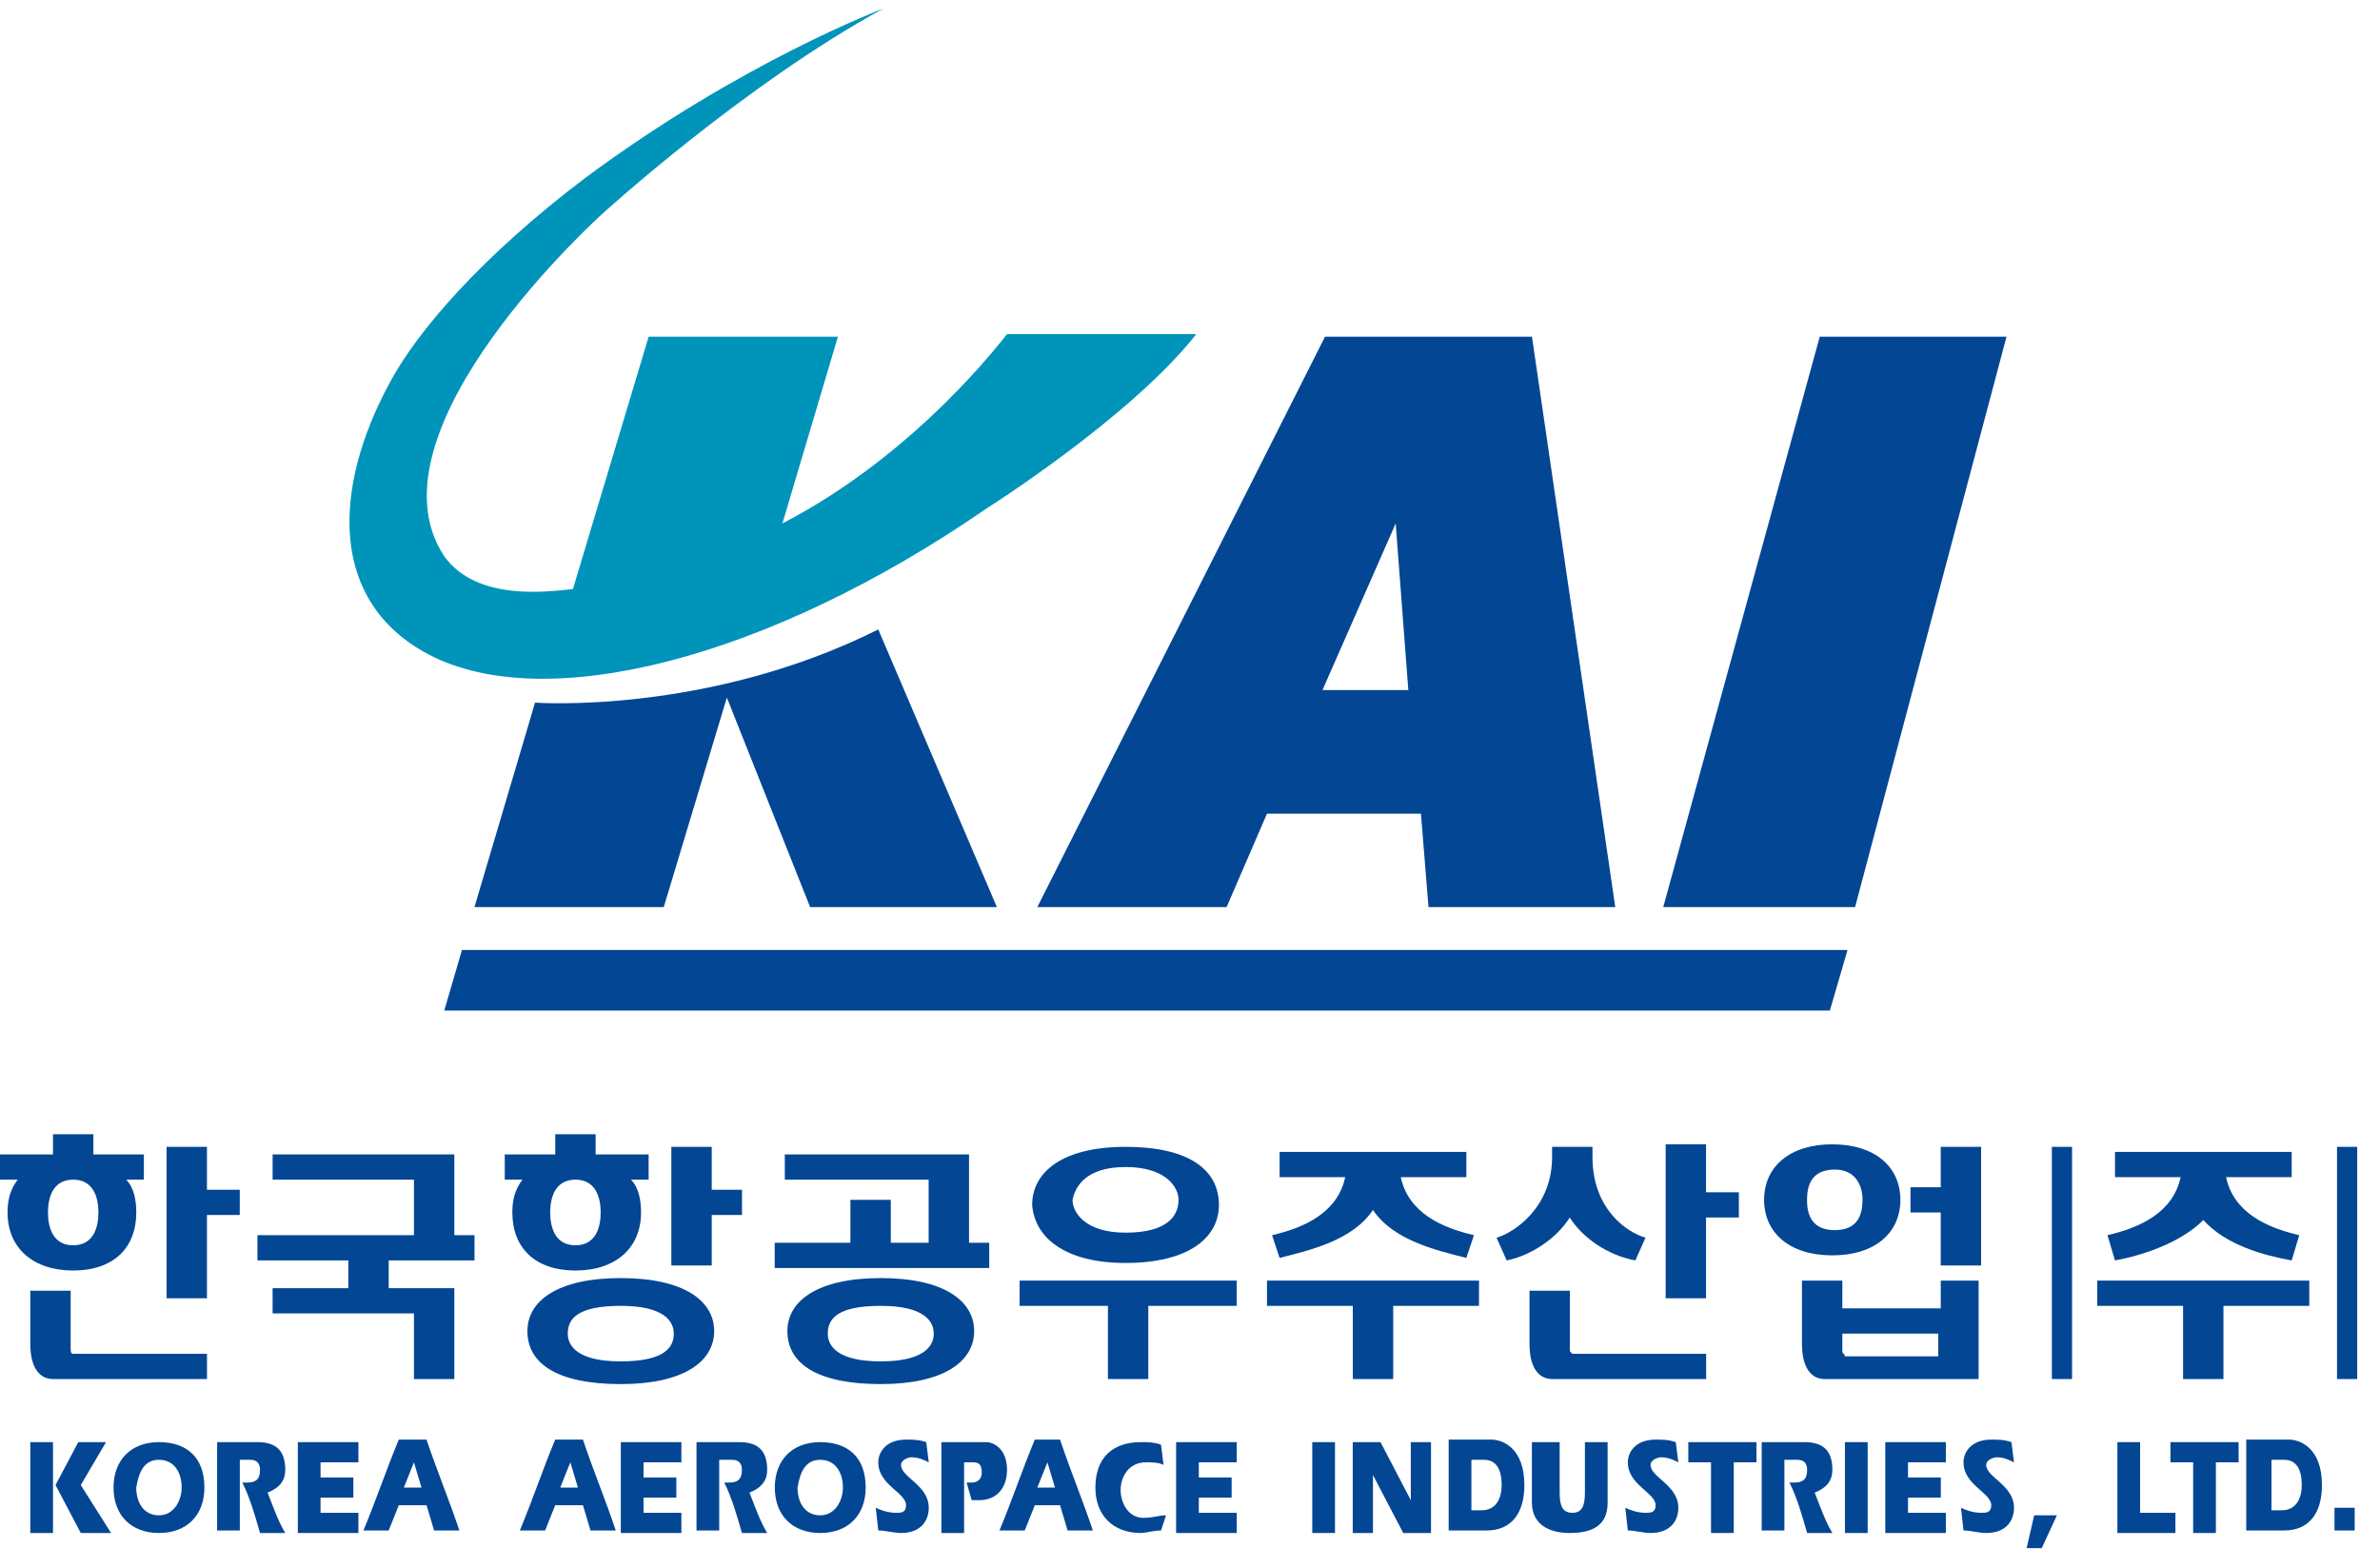 <svg width="85" height="56" viewBox="0 0 85 56" fill="none" xmlns="http://www.w3.org/2000/svg">
<path d="M28.029 41.228V42.129H33.166V44.383H31.814V42.85H30.372V44.383H27.668V45.284H35.33V44.383H34.608V41.228H28.029Z" fill="#034694"/>
<path d="M67.871 42.85C67.871 41.678 66.97 40.867 65.438 40.867C63.905 40.867 63.004 41.678 63.004 42.85C63.004 44.022 63.905 44.833 65.438 44.833C66.97 44.833 67.871 44.022 67.871 42.85ZM64.536 42.85C64.536 42.309 64.716 41.769 65.528 41.769C66.249 41.769 66.519 42.309 66.519 42.85C66.519 43.391 66.339 43.932 65.528 43.932C64.716 43.932 64.536 43.391 64.536 42.85Z" fill="#034694"/>
<path d="M70.755 45.734H69.313V46.726H65.798V45.734H64.356V47.988C64.356 48.889 64.716 49.25 65.167 49.25H70.665V45.734H70.755ZM65.798 48.258V47.627H69.223V48.439H65.888C65.888 48.348 65.798 48.348 65.798 48.258Z" fill="#034694"/>
<path d="M56.063 43.481C56.514 44.202 57.415 44.833 58.407 45.013L58.767 44.202C58.136 44.022 56.874 43.211 56.874 41.318V40.957H55.432V41.318C55.432 43.121 54.08 44.022 53.449 44.202L53.81 45.013C54.711 44.833 55.612 44.202 56.063 43.481Z" fill="#034694"/>
<path d="M56.067 48.258V46.095H54.625V47.988C54.625 48.889 54.986 49.25 55.436 49.25H60.934V48.348H56.157L56.067 48.258Z" fill="#034694"/>
<path d="M4.867 43.301C4.867 42.85 4.777 42.4 4.507 42.129H5.138V41.228H3.335V40.507H1.893V41.228H0V42.129H0.631C0.361 42.49 0.27 42.85 0.27 43.301C0.27 44.563 1.172 45.374 2.614 45.374C4.056 45.374 4.867 44.563 4.867 43.301ZM1.713 43.301C1.713 42.76 1.893 42.129 2.614 42.129C3.335 42.129 3.515 42.76 3.515 43.301C3.515 43.842 3.335 44.473 2.614 44.473C1.893 44.473 1.713 43.842 1.713 43.301Z" fill="#034694"/>
<path d="M7.391 40.957H5.949V46.365H7.391V43.391H8.563V42.49H7.391V40.957Z" fill="#034694"/>
<path d="M60.93 40.867H59.488V46.365H60.93V43.481H62.102V42.58H60.93V40.867Z" fill="#034694"/>
<path d="M45.43 44.112L45.7 44.923C46.782 44.653 48.314 44.292 49.035 43.211C49.756 44.292 51.288 44.653 52.37 44.923L52.641 44.112C51.469 43.842 50.297 43.301 50.027 42.039H52.37V41.138H45.7V42.039H48.044C47.773 43.301 46.601 43.842 45.43 44.112Z" fill="#034694"/>
<path d="M2.524 48.168V46.095H1.082V47.988C1.082 48.889 1.443 49.25 1.893 49.25H7.392V48.348H2.614C2.524 48.348 2.524 48.258 2.524 48.168Z" fill="#034694"/>
<path d="M20.551 45.374C21.993 45.374 22.895 44.563 22.895 43.301C22.895 42.85 22.805 42.4 22.534 42.129H23.165V41.228H21.272V40.507H19.83V41.228H18.027V42.129H18.658C18.388 42.49 18.298 42.85 18.298 43.301C18.298 44.563 19.109 45.374 20.551 45.374ZM20.551 44.473C19.83 44.473 19.65 43.842 19.65 43.301C19.65 42.76 19.83 42.129 20.551 42.129C21.272 42.129 21.453 42.76 21.453 43.301C21.453 43.842 21.272 44.473 20.551 44.473Z" fill="#034694"/>
<path d="M25.419 40.957H23.977V45.194H25.419V43.391H26.5V42.49H25.419V40.957Z" fill="#034694"/>
<path d="M69.312 42.4H68.231V43.301H69.312V45.194H70.754V40.957H69.312V42.4Z" fill="#034694"/>
<path d="M74.002 40.957H73.281V49.25H74.002V40.957Z" fill="#034694"/>
<path d="M84.186 40.957H83.465V49.25H84.186V40.957Z" fill="#034694"/>
<path d="M16.226 46.005H13.882V45.013H16.947V44.112H16.226V41.228H9.736V42.129H14.784V44.112H9.195V45.013H12.44V46.005H9.736V46.906H14.784V49.25H16.226V46.005Z" fill="#034694"/>
<path d="M31.456 45.644C29.203 45.644 28.121 46.456 28.121 47.537C28.121 48.709 29.203 49.43 31.456 49.43C33.709 49.43 34.791 48.619 34.791 47.537C34.791 46.456 33.709 45.644 31.456 45.644ZM31.456 48.619C29.924 48.619 29.563 48.078 29.563 47.627C29.563 47.087 29.924 46.636 31.456 46.636C32.988 46.636 33.349 47.177 33.349 47.627C33.349 48.078 32.988 48.619 31.456 48.619Z" fill="#034694"/>
<path d="M22.171 45.644C19.918 45.644 18.836 46.456 18.836 47.537C18.836 48.709 19.918 49.43 22.171 49.43C24.424 49.43 25.506 48.619 25.506 47.537C25.506 46.456 24.424 45.644 22.171 45.644ZM22.171 48.619C20.639 48.619 20.278 48.078 20.278 47.627C20.278 47.087 20.639 46.636 22.171 46.636C23.703 46.636 24.064 47.177 24.064 47.627C24.064 48.078 23.793 48.619 22.171 48.619Z" fill="#034694"/>
<path d="M40.198 45.104C42.452 45.104 43.533 44.202 43.533 43.031C43.533 41.769 42.452 40.957 40.198 40.957C37.945 40.957 36.863 41.859 36.863 43.031C36.953 44.202 38.035 45.104 40.198 45.104ZM40.198 41.678C41.641 41.678 42.091 42.4 42.091 42.85C42.091 43.391 41.731 44.022 40.198 44.022C38.756 44.022 38.305 43.301 38.305 42.85C38.396 42.4 38.756 41.678 40.198 41.678Z" fill="#034694"/>
<path d="M36.414 46.636H39.569V49.25H41.011V46.636H44.166V45.734H36.414V46.636Z" fill="#034694"/>
<path d="M45.25 46.636H48.315V49.25H49.757V46.636H52.821V45.734H45.25V46.636Z" fill="#034694"/>
<path d="M75.266 44.112L75.536 45.014C76.528 44.833 77.88 44.383 78.691 43.571C79.502 44.473 80.854 44.833 81.846 45.014L82.116 44.112C80.944 43.842 79.772 43.301 79.502 42.039H81.846V41.138H75.536V42.039H77.88C77.609 43.301 76.437 43.842 75.266 44.112Z" fill="#034694"/>
<path d="M74.902 46.636H77.967V49.25H79.409V46.636H82.474V45.734H74.902V46.636Z" fill="#034694"/>
<path d="M1.082 51.503H1.893V54.748H1.082V51.503ZM2.795 51.503H3.786L2.885 53.036L3.966 54.748H2.885L1.983 53.036L2.795 51.503Z" fill="#034694"/>
<path d="M5.677 52.134C6.218 52.134 6.488 52.585 6.488 53.126C6.488 53.576 6.218 54.117 5.677 54.117C5.136 54.117 4.866 53.666 4.866 53.126C4.956 52.585 5.136 52.134 5.677 52.134ZM5.677 54.748C6.669 54.748 7.3 54.117 7.3 53.126C7.3 52.044 6.669 51.503 5.677 51.503C4.686 51.503 4.055 52.134 4.055 53.126C4.055 54.117 4.686 54.748 5.677 54.748Z" fill="#034694"/>
<path d="M7.754 51.503H9.196C9.917 51.503 10.188 51.864 10.188 52.495C10.188 52.855 10.007 53.126 9.557 53.306C9.737 53.757 9.917 54.297 10.188 54.748H9.286C9.106 54.117 8.926 53.486 8.655 52.946C8.745 52.946 8.836 52.946 8.836 52.946C9.106 52.946 9.286 52.855 9.286 52.495C9.286 52.134 9.016 52.134 8.926 52.134H8.565V54.658H7.754V51.503Z" fill="#034694"/>
<path d="M12.62 52.765V53.486H11.448V54.027H12.8V54.748H10.637V51.503H12.8V52.224H11.448V52.765H12.62Z" fill="#034694"/>
<path d="M14.423 53.126L14.783 52.224L15.054 53.126H14.423ZM13.882 54.658L14.242 53.757H15.234L15.504 54.658H16.406C16.045 53.576 15.594 52.495 15.234 51.413H14.242C13.792 52.495 13.431 53.576 12.98 54.658H13.882Z" fill="#034694"/>
<path d="M20.009 53.126L20.369 52.224L20.64 53.126H20.009ZM19.468 54.658L19.828 53.757H20.82L21.09 54.658H21.992C21.631 53.576 21.18 52.495 20.82 51.413H19.828C19.378 52.495 19.017 53.576 18.566 54.658H19.468Z" fill="#034694"/>
<path d="M24.155 52.765V53.486H22.983V54.027H24.335V54.748H22.172V51.503H24.335V52.224H22.983V52.765H24.155Z" fill="#034694"/>
<path d="M24.965 51.503H26.407C27.128 51.503 27.399 51.864 27.399 52.495C27.399 52.855 27.218 53.126 26.768 53.306C26.948 53.757 27.128 54.297 27.399 54.748H26.497C26.317 54.117 26.137 53.486 25.866 52.946C25.957 52.946 26.047 52.946 26.047 52.946C26.317 52.946 26.497 52.855 26.497 52.495C26.497 52.134 26.227 52.134 26.137 52.134H25.686V54.658H24.875V51.503H24.965Z" fill="#034694"/>
<path d="M29.294 52.134C29.835 52.134 30.105 52.585 30.105 53.126C30.105 53.576 29.835 54.117 29.294 54.117C28.753 54.117 28.483 53.666 28.483 53.126C28.573 52.585 28.753 52.134 29.294 52.134ZM29.294 54.748C30.286 54.748 30.917 54.117 30.917 53.126C30.917 52.044 30.286 51.503 29.294 51.503C28.303 51.503 27.672 52.134 27.672 53.126C27.672 54.117 28.303 54.748 29.294 54.748Z" fill="#034694"/>
<path d="M31.277 53.847C31.458 53.937 31.728 54.027 31.998 54.027C32.179 54.027 32.359 54.027 32.359 53.757C32.359 53.306 31.367 53.036 31.367 52.224C31.367 51.864 31.638 51.413 32.359 51.413C32.629 51.413 32.81 51.413 33.08 51.503L33.17 52.224C32.99 52.134 32.81 52.044 32.539 52.044C32.449 52.044 32.179 52.134 32.179 52.315C32.179 52.765 33.17 53.036 33.17 53.847C33.17 54.297 32.9 54.748 32.179 54.748C31.908 54.748 31.638 54.658 31.367 54.658L31.277 53.847Z" fill="#034694"/>
<path d="M33.711 51.503H35.243C35.424 51.503 35.965 51.684 35.965 52.495C35.965 53.126 35.604 53.576 34.973 53.576C34.883 53.576 34.793 53.576 34.703 53.576L34.522 52.946C34.613 52.946 34.613 52.946 34.703 52.946C34.883 52.946 35.063 52.855 35.063 52.585C35.063 52.224 34.883 52.224 34.703 52.224H34.432V54.748H33.621V51.503H33.711Z" fill="#034694"/>
<path d="M37.047 53.126L37.408 52.224L37.678 53.126H37.047ZM36.597 54.658L36.957 53.757H37.859L38.129 54.658H39.03C38.67 53.576 38.219 52.495 37.859 51.413H36.957C36.507 52.495 36.146 53.576 35.695 54.658H36.597Z" fill="#034694"/>
<path d="M41.465 54.658C41.194 54.658 40.924 54.748 40.743 54.748C39.752 54.748 39.121 54.117 39.121 53.126C39.121 52.044 39.752 51.503 40.743 51.503C41.014 51.503 41.194 51.503 41.465 51.593L41.555 52.315C41.374 52.224 41.104 52.224 40.924 52.224C40.293 52.224 40.022 52.765 40.022 53.216C40.022 53.666 40.293 54.207 40.834 54.207C41.194 54.207 41.374 54.117 41.645 54.117L41.465 54.658Z" fill="#034694"/>
<path d="M43.987 52.765V53.486H42.815V54.027H44.167V54.748H42.004V51.503H44.167V52.224H42.815V52.765H43.987Z" fill="#034694"/>
<path d="M46.867 51.503H47.678V54.748H46.867V51.503Z" fill="#034694"/>
<path d="M48.312 51.503H49.304L50.386 53.576V51.503H51.107V54.748H50.115L49.034 52.675V54.748H48.312V51.503Z" fill="#034694"/>
<path d="M52.55 52.134H53C53.451 52.134 53.631 52.495 53.631 53.036C53.631 53.486 53.451 53.937 52.91 53.937H52.55V52.134ZM51.738 54.658H53.09C53.992 54.658 54.442 54.027 54.442 53.036C54.442 51.684 53.631 51.413 53.271 51.413H51.738V54.658Z" fill="#034694"/>
<path d="M55.702 51.503V53.306C55.702 53.757 55.793 54.027 56.153 54.027C56.514 54.027 56.604 53.757 56.604 53.306V51.503H57.415V53.666C57.415 54.478 56.874 54.748 56.063 54.748C55.252 54.748 54.711 54.388 54.711 53.666V51.503H55.702Z" fill="#034694"/>
<path d="M58.047 53.847C58.227 53.937 58.498 54.027 58.768 54.027C58.948 54.027 59.129 54.027 59.129 53.757C59.129 53.306 58.137 53.036 58.137 52.224C58.137 51.864 58.407 51.413 59.129 51.413C59.399 51.413 59.579 51.413 59.85 51.503L59.94 52.224C59.759 52.134 59.579 52.044 59.309 52.044C59.219 52.044 58.948 52.134 58.948 52.315C58.948 52.765 59.94 53.036 59.94 53.847C59.94 54.297 59.669 54.748 58.948 54.748C58.678 54.748 58.407 54.658 58.137 54.658L58.047 53.847Z" fill="#034694"/>
<path d="M60.207 51.503H62.731V52.224H61.92V54.748H61.108V52.224H60.297V51.503H60.207Z" fill="#034694"/>
<path d="M63.008 51.503H64.45C65.171 51.503 65.442 51.864 65.442 52.495C65.442 52.855 65.261 53.126 64.811 53.306C64.991 53.757 65.171 54.297 65.442 54.748H64.54C64.36 54.117 64.18 53.486 63.91 52.946C64 52.946 64.09 52.946 64.09 52.946C64.36 52.946 64.54 52.855 64.54 52.495C64.54 52.134 64.27 52.134 64.18 52.134H63.729V54.658H62.918V51.503H63.008Z" fill="#034694"/>
<path d="M65.891 51.503H66.702V54.748H65.891V51.503Z" fill="#034694"/>
<path d="M69.315 52.765V53.486H68.143V54.027H69.495V54.748H67.332V51.503H69.495V52.224H68.143V52.765H69.315Z" fill="#034694"/>
<path d="M70.035 53.847C70.215 53.937 70.486 54.027 70.756 54.027C70.936 54.027 71.117 54.027 71.117 53.757C71.117 53.306 70.125 53.036 70.125 52.224C70.125 51.864 70.396 51.413 71.117 51.413C71.387 51.413 71.567 51.413 71.838 51.503L71.928 52.224C71.748 52.134 71.567 52.044 71.297 52.044C71.207 52.044 70.936 52.134 70.936 52.315C70.936 52.765 71.928 53.036 71.928 53.847C71.928 54.297 71.658 54.748 70.936 54.748C70.666 54.748 70.396 54.658 70.125 54.658L70.035 53.847Z" fill="#034694"/>
<path d="M83.375 53.847H84.096V54.658H83.375V53.847Z" fill="#034694"/>
<path d="M75.621 51.503H76.432V54.027H77.694V54.748H75.621V51.503Z" fill="#034694"/>
<path d="M77.426 51.503H79.95V52.224H79.138V54.748H78.327V52.224H77.516V51.503H77.426Z" fill="#034694"/>
<path d="M81.124 52.134H81.575C82.025 52.134 82.206 52.495 82.206 53.036C82.206 53.486 82.025 53.937 81.485 53.937H81.124V52.134ZM80.223 54.658H81.575C82.476 54.658 82.927 54.027 82.927 53.036C82.927 51.684 82.115 51.413 81.755 51.413H80.223V54.658Z" fill="#034694"/>
<path d="M72.649 54.117H73.46L72.92 55.289H72.379L72.649 54.117Z" fill="#034694"/>
<path d="M27.943 18.694L29.926 12.024H23.166L20.462 21.037C19.561 21.128 17.037 21.488 15.865 19.866C12.891 15.359 21.544 7.607 21.544 7.607C21.544 7.607 26.591 3.01 31.549 0.306C31.549 0.306 26.501 2.199 20.913 6.345C17.217 9.14 14.874 11.844 13.882 13.736C11.899 17.432 11.719 21.488 15.324 23.381C19.471 25.544 27.402 23.561 35.244 18.153C35.244 18.153 40.382 14.908 42.725 11.934H35.965C35.875 12.024 32.811 16.17 27.943 18.694Z" fill="#0094BB"/>
<path d="M25.959 24.913L23.706 32.395H16.945L19.109 25.093C19.109 25.093 25.238 25.544 31.367 22.48L35.603 32.395H28.933L25.959 24.913Z" fill="#034694"/>
<path d="M66.253 32.395H59.402L64.991 12.024H71.661L66.253 32.395Z" fill="#034694"/>
<path d="M47.322 12.024L37.047 32.395H43.807L45.249 29.059H50.748L51.018 32.395H57.688L54.713 12.024H47.322ZM47.232 24.643L49.846 18.694L50.297 24.643H47.232Z" fill="#034694"/>
<path d="M65.352 36.09H15.867L16.498 33.927H65.983L65.352 36.09Z" fill="#034694"/>
</svg>

